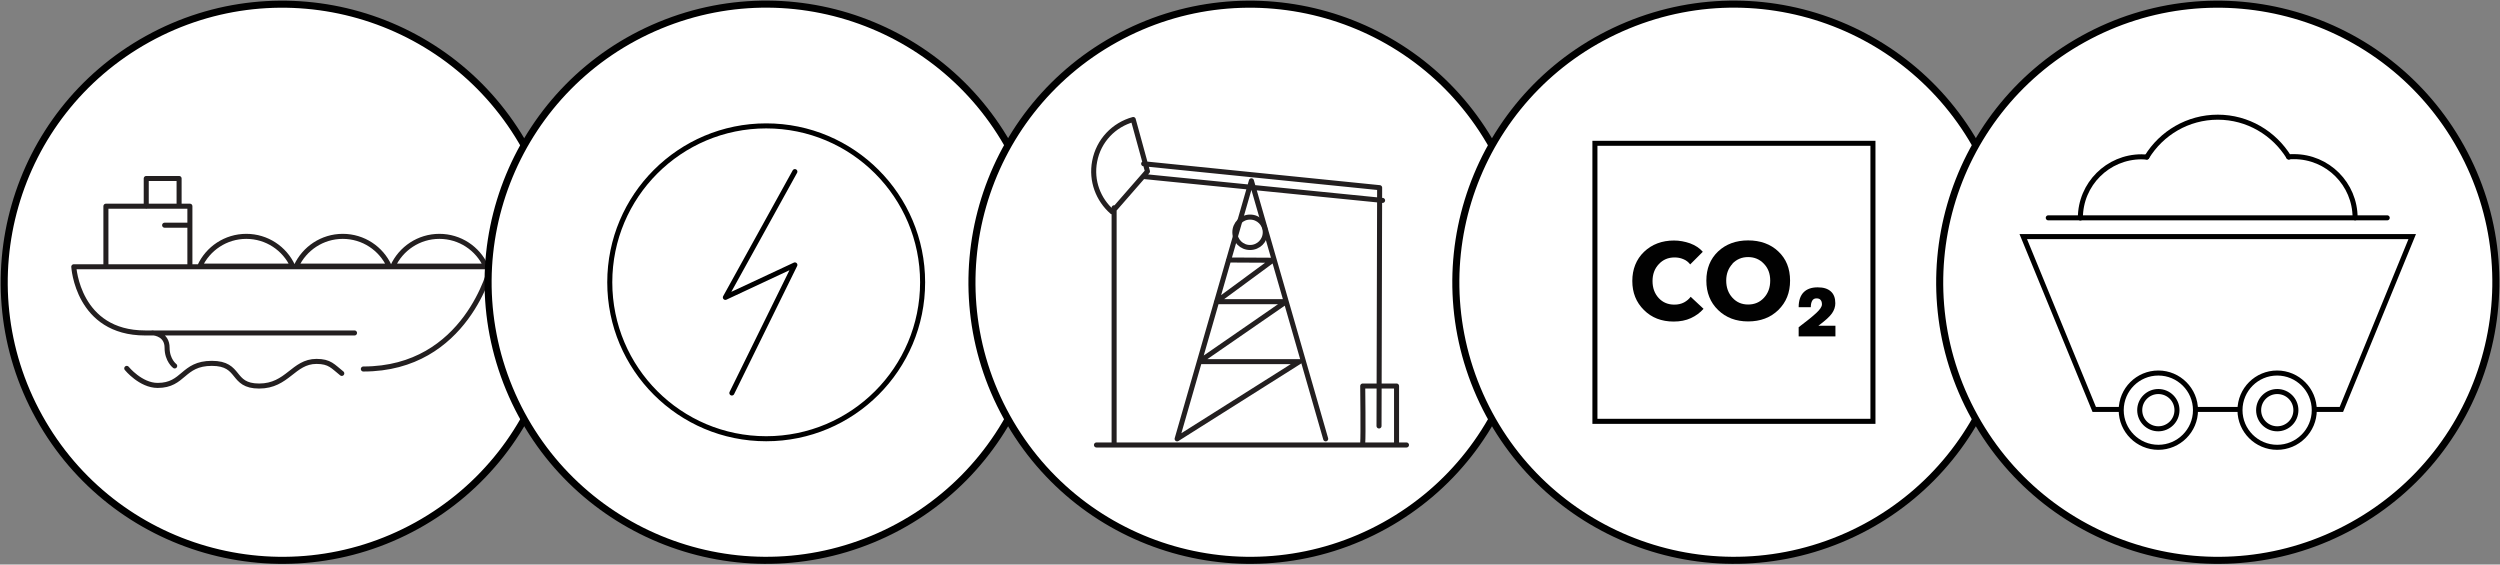 <svg width="248" height="56" viewBox="0 0 248 56" fill="none" xmlns="http://www.w3.org/2000/svg">
<rect x="0" y="0" width="248" height="56" fill="#808080" stroke="none"/>
<g clip-path="url(#clip0_13142_109158)">
<path d="M41.375 52.124C54.697 44.739 59.511 27.952 52.126 14.63C44.741 1.307 27.955 -3.506 14.632 3.879C1.31 11.264 -3.504 28.05 3.881 41.372C11.266 54.695 28.052 59.508 41.375 52.124Z" fill="white" stroke="black" stroke-width="0.7"/>
<path d="M12.574 36.544C12.574 36.544 13.948 38.234 15.638 38.234C18.265 38.234 18.082 36.045 21.013 36.045C23.944 36.045 22.886 38.295 25.707 38.295C28.529 38.295 29.088 35.851 31.398 35.851C32.724 35.851 33.028 36.349 33.904 37.042M16.331 22.34H18.776M17.766 20.334V17.707H14.507V20.468M10.506 26.341V20.455H18.837V26.341M17.329 36.301C17.329 36.301 16.575 35.741 16.575 34.489C16.575 33.236 15.444 33.017 15.103 33.017M36.044 36.605C46.307 36.605 48.691 26.463 48.691 26.463H7.32C7.32 26.463 7.697 33.029 14.398 33.029H35.168M43.584 23.447C41.541 23.447 39.777 24.663 38.975 26.402H48.192C47.39 24.651 45.627 23.447 43.584 23.447ZM34.001 23.447C31.958 23.447 30.195 24.663 29.392 26.402H38.61C37.807 24.651 36.044 23.447 34.001 23.447ZM24.43 23.447C22.387 23.447 20.624 24.663 19.822 26.402H29.039C28.237 24.651 26.473 23.447 24.43 23.447Z" stroke="#231F20" stroke-width="0.5" stroke-linecap="round" stroke-linejoin="round"/>
</g>
<g clip-path="url(#clip1_13142_109158)">
<path d="M86.561 53.478C100.634 47.649 107.316 31.515 101.487 17.442C95.658 3.369 79.525 -3.313 65.452 2.516C51.379 8.345 44.696 24.479 50.525 38.551C56.354 52.624 72.488 59.307 86.561 53.478Z" fill="white" stroke="black" stroke-width="0.7"/>
<path d="M72.601 38.986L78.852 26.279L71.957 29.501L78.852 17.024M60.489 28.005C60.489 19.444 67.433 12.488 76.006 12.488C84.58 12.488 91.523 19.432 91.523 28.005C91.523 36.579 84.58 43.522 76.006 43.522C67.433 43.522 60.489 36.579 60.489 28.005Z" stroke="black" stroke-width="0.5" stroke-linecap="round" stroke-linejoin="round"/>
</g>
<g clip-path="url(#clip2_13142_109158)">
<path d="M137.375 52.124C150.697 44.739 155.511 27.952 148.126 14.63C140.741 1.307 123.955 -3.506 110.632 3.879C97.31 11.264 92.496 28.05 99.881 41.372C107.266 54.695 124.052 59.508 137.375 52.124Z" fill="white" stroke="black" stroke-width="0.7"/>
<path d="M122.498 23.043C122.498 22.216 123.167 21.535 124.006 21.535C124.845 21.535 125.514 22.204 125.514 23.043C125.514 23.882 124.845 24.551 124.006 24.551C123.167 24.551 122.498 23.882 122.498 23.043Z" fill="white"/>
<path d="M122.498 23.043C122.498 22.216 123.167 21.535 124.006 21.535C124.845 21.535 125.514 22.204 125.514 23.043C125.514 23.882 124.845 24.551 124.006 24.551C123.167 24.551 122.498 23.882 122.498 23.043Z" stroke="#231F20" stroke-width="0.5" stroke-linecap="round" stroke-linejoin="round"/>
<path d="M108.769 44.142H139.523M110.52 20.611V44.13M135.182 43.911C135.243 43.34 135.182 38.293 135.182 38.293H138.538V43.911M113.451 16.245L136.86 18.617L136.799 42.257M113.451 17.51L137.152 19.881M131.509 43.534L129.418 36.262L124.14 17.936L116.771 43.534L128.907 35.873H118.972L127.582 29.926H120.674L126.256 25.816L121.866 25.792M110.326 21.012L113.828 16.999L112.417 11.855C110.508 12.378 108.976 13.935 108.587 16.014C108.222 17.936 108.951 19.809 110.326 21.012Z" stroke="#231F20" stroke-width="0.5" stroke-linecap="round" stroke-linejoin="round"/>
</g>
<g clip-path="url(#clip3_13142_109158)">
<path d="M182.561 53.478C196.634 47.649 203.316 31.515 197.487 17.442C191.658 3.369 175.525 -3.313 161.452 2.516C147.379 8.345 140.696 24.479 146.525 38.551C152.354 52.624 168.488 59.307 182.561 53.478Z" fill="white" stroke="black" stroke-width="0.7"/>
<path d="M185.796 14.215H158.216V41.795H185.796V14.215Z" stroke="black" stroke-width="0.5" stroke-miterlimit="10" stroke-linecap="round"/>
<path d="M168.99 30.633C168.65 31.022 168.236 31.326 167.738 31.557C167.239 31.788 166.667 31.898 166.023 31.898C164.831 31.898 163.846 31.521 163.08 30.755C162.302 29.988 161.925 29.028 161.925 27.872C161.925 26.717 162.314 25.72 163.092 24.978C163.871 24.236 164.868 23.859 166.059 23.859C166.595 23.859 167.13 23.957 167.652 24.139C168.175 24.334 168.601 24.613 168.917 24.978L167.665 26.231C167.494 26 167.263 25.817 166.984 25.708C166.704 25.586 166.412 25.538 166.12 25.538C165.488 25.538 164.965 25.756 164.552 26.206C164.138 26.644 163.931 27.204 163.931 27.885C163.931 28.566 164.138 29.125 164.539 29.563C164.941 30 165.464 30.219 166.096 30.219C166.461 30.219 166.777 30.146 167.057 30C167.324 29.855 167.543 29.672 167.713 29.441L169.002 30.645L168.99 30.633Z" fill="#010101"/>
<path d="M170.437 30.755C169.659 30.001 169.27 29.028 169.27 27.836C169.27 26.645 169.659 25.684 170.437 24.942C171.215 24.212 172.212 23.848 173.416 23.848C174.62 23.848 175.642 24.212 176.408 24.942C177.186 25.672 177.575 26.633 177.575 27.836C177.575 29.04 177.186 29.989 176.408 30.755C175.63 31.509 174.632 31.886 173.416 31.886C172.2 31.886 171.215 31.509 170.437 30.755ZM171.872 26.158C171.458 26.596 171.24 27.155 171.24 27.836C171.24 28.517 171.446 29.089 171.86 29.539C172.273 29.989 172.784 30.208 173.416 30.208C174.049 30.208 174.572 29.989 174.985 29.539C175.399 29.089 175.605 28.529 175.605 27.836C175.605 27.143 175.399 26.608 174.985 26.17C174.572 25.733 174.049 25.502 173.416 25.502C172.784 25.502 172.285 25.72 171.86 26.146" fill="#010101"/>
<path d="M178.451 32.444C179.229 31.86 179.813 31.386 180.178 31.046C180.543 30.705 180.737 30.425 180.737 30.194C180.737 30.012 180.701 29.866 180.604 29.756C180.518 29.647 180.385 29.598 180.19 29.598C179.995 29.598 179.85 29.683 179.764 29.842C179.679 30 179.631 30.206 179.631 30.474H178.427C178.427 29.817 178.597 29.319 178.925 28.99C179.254 28.662 179.716 28.504 180.312 28.504C180.908 28.504 181.309 28.638 181.613 28.905C181.917 29.173 182.063 29.562 182.063 30.085C182.063 30.425 181.953 30.766 181.734 31.082C181.516 31.398 181.066 31.812 180.385 32.31H182.075V33.368H178.427V32.456L178.451 32.444Z" fill="#010101"/>
</g>
<g clip-path="url(#clip4_13142_109158)">
<path d="M233.375 52.124C246.697 44.739 251.511 27.952 244.126 14.63C236.741 1.307 219.955 -3.506 206.632 3.879C193.31 11.264 188.496 28.05 195.881 41.372C203.266 54.695 220.052 59.508 233.375 52.124Z" fill="white" stroke="black" stroke-width="0.7"/>
<path d="M227.047 15.577C225.588 13.218 222.985 11.625 220.006 11.625C217.027 11.625 214.424 13.206 212.965 15.577" fill="white"/>
<path d="M212.965 15.579C212.795 15.567 212.625 15.555 212.442 15.555C209.098 15.555 206.374 18.267 206.374 21.623H233.626C233.626 18.279 230.914 15.555 227.558 15.555C227.388 15.555 227.217 15.555 227.035 15.579" fill="white"/>
<path d="M232.264 40.615H207.748L200.707 23.469H239.293L232.264 40.615Z" stroke="black" stroke-width="0.5" stroke-miterlimit="10" stroke-linecap="round"/>
<path d="M222.207 40.689C222.207 38.646 223.861 37.004 225.892 37.004C227.923 37.004 229.576 38.658 229.576 40.689C229.576 42.719 227.923 44.373 225.892 44.373C223.861 44.373 222.207 42.719 222.207 40.689Z" fill="white"/>
<path d="M222.207 40.689C222.207 38.646 223.861 37.004 225.892 37.004C227.923 37.004 229.576 38.658 229.576 40.689C229.576 42.719 227.923 44.373 225.892 44.373C223.861 44.373 222.207 42.719 222.207 40.689Z" stroke="black" stroke-width="0.5" stroke-miterlimit="10" stroke-linecap="round"/>
<path d="M210.424 40.689C210.424 38.646 212.078 37.004 214.109 37.004C216.139 37.004 217.793 38.658 217.793 40.689C217.793 42.719 216.139 44.373 214.109 44.373C212.078 44.373 210.424 42.719 210.424 40.689Z" fill="white"/>
<path d="M210.424 40.689C210.424 38.646 212.078 37.004 214.109 37.004C216.139 37.004 217.793 38.658 217.793 40.689C217.793 42.719 216.139 44.373 214.109 44.373C212.078 44.373 210.424 42.719 210.424 40.689Z" stroke="black" stroke-width="0.5" stroke-miterlimit="10" stroke-linecap="round"/>
<path d="M212.26 40.688C212.26 39.667 213.087 38.84 214.108 38.84C215.13 38.84 215.957 39.667 215.957 40.688C215.957 41.71 215.13 42.537 214.108 42.537C213.087 42.537 212.26 41.71 212.26 40.688Z" fill="white"/>
<path d="M212.26 40.688C212.26 39.667 213.087 38.84 214.108 38.84C215.13 38.84 215.957 39.667 215.957 40.688C215.957 41.71 215.13 42.537 214.108 42.537C213.087 42.537 212.26 41.71 212.26 40.688Z" stroke="black" stroke-width="0.5" stroke-miterlimit="10" stroke-linecap="round"/>
<path d="M224.056 40.688C224.056 39.667 224.883 38.84 225.904 38.84C226.926 38.84 227.753 39.667 227.753 40.688C227.753 41.71 226.926 42.537 225.904 42.537C224.883 42.537 224.056 41.71 224.056 40.688Z" fill="white"/>
<path d="M224.056 40.688C224.056 39.667 224.883 38.84 225.904 38.84C226.926 38.84 227.753 39.667 227.753 40.688C227.753 41.71 226.926 42.537 225.904 42.537C224.883 42.537 224.056 41.71 224.056 40.688Z" stroke="black" stroke-width="0.5" stroke-miterlimit="10" stroke-linecap="round"/>
<path d="M227.047 15.577C225.588 13.218 222.985 11.625 220.006 11.625C217.027 11.625 214.424 13.206 212.965 15.577" stroke="black" stroke-width="0.5" stroke-miterlimit="10" stroke-linecap="round"/>
<path d="M233.626 21.607C233.626 18.263 230.914 15.539 227.558 15.539C227.388 15.539 227.218 15.539 227.035 15.563" stroke="black" stroke-width="0.5" stroke-miterlimit="10" stroke-linecap="round"/>
<path d="M212.965 15.579C212.795 15.567 212.625 15.555 212.442 15.555C209.098 15.555 206.374 18.267 206.374 21.623" stroke="black" stroke-width="0.5" stroke-miterlimit="10" stroke-linecap="round"/>
<path d="M203.188 21.609H236.812" stroke="black" stroke-width="0.5" stroke-miterlimit="10" stroke-linecap="round"/>
</g>
<defs>
<clipPath id="clip0_13142_109158">
<rect width="56" height="56" fill="white"/>
</clipPath>
<clipPath id="clip1_13142_109158">
<rect width="56" height="56" fill="white" transform="translate(48)"/>
</clipPath>
<clipPath id="clip2_13142_109158">
<rect width="56" height="56" fill="white" transform="translate(96)"/>
</clipPath>
<clipPath id="clip3_13142_109158">
<rect width="56" height="56" fill="white" transform="translate(144)"/>
</clipPath>
<clipPath id="clip4_13142_109158">
<rect width="56" height="56" fill="white" transform="translate(192)"/>
</clipPath>
</defs>
</svg>
